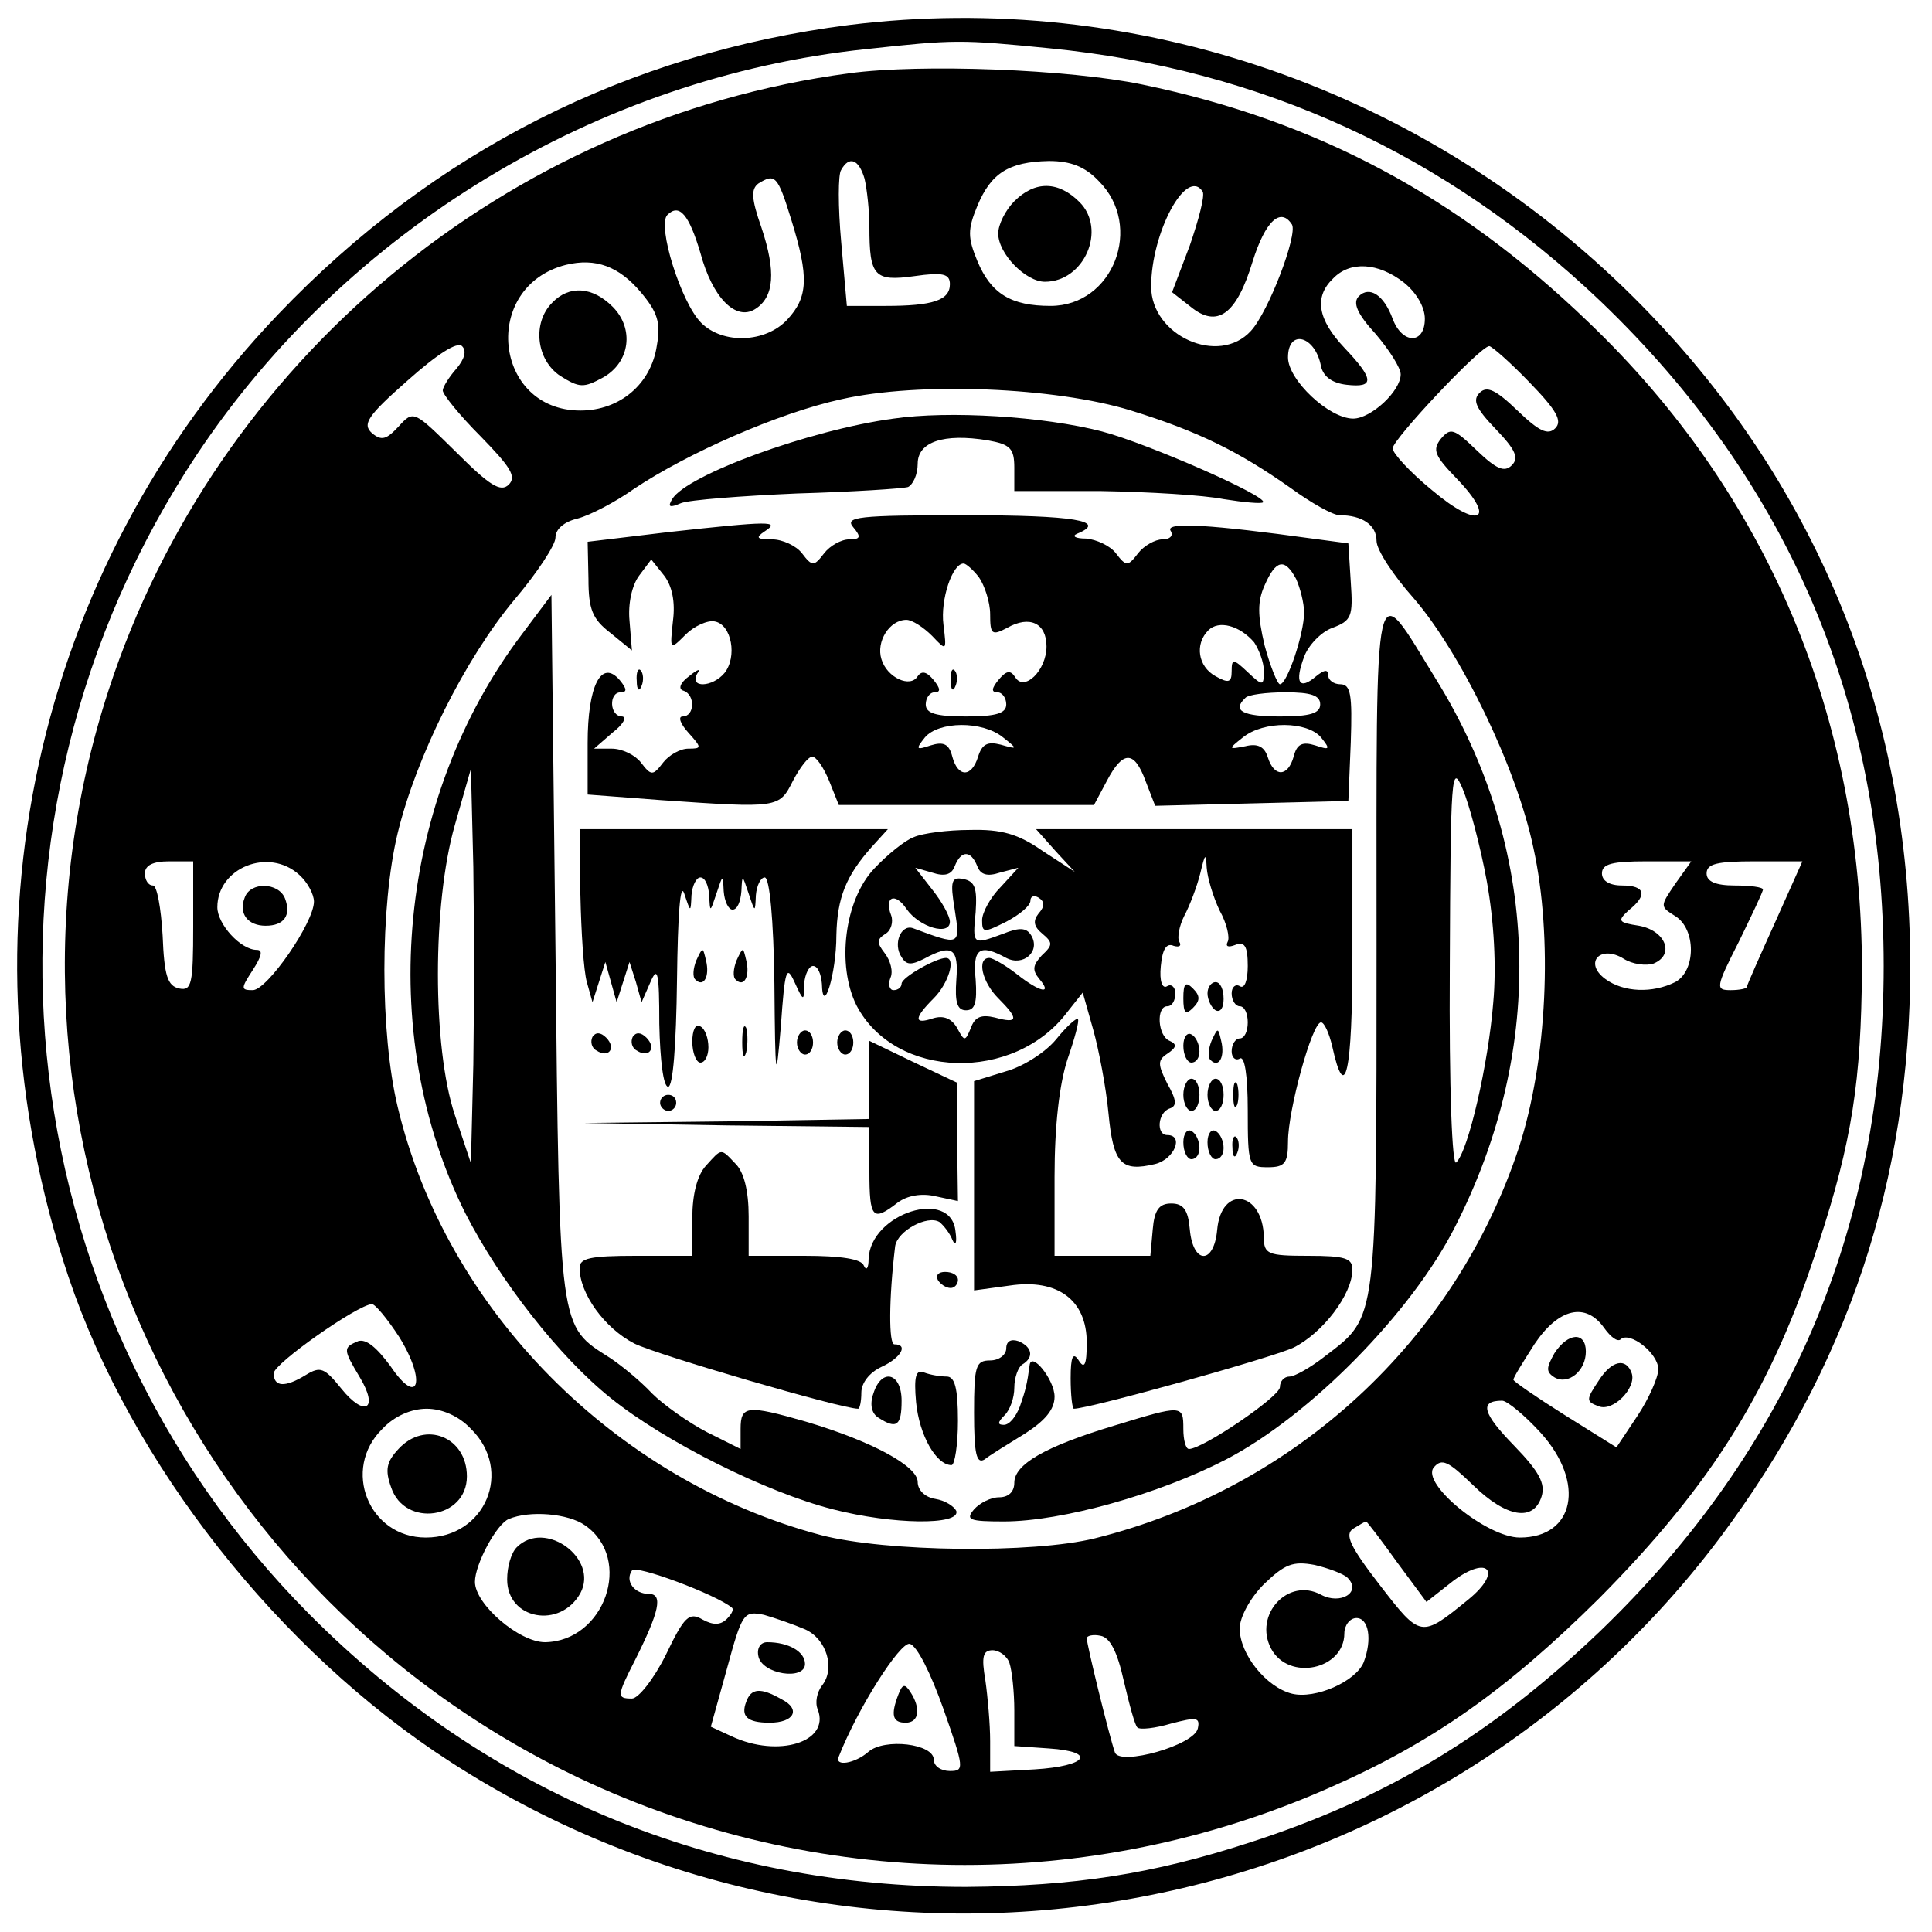 <?xml version="1.0" standalone="no"?>
<!DOCTYPE svg PUBLIC "-//W3C//DTD SVG 20010904//EN"
 "http://www.w3.org/TR/2001/REC-SVG-20010904/DTD/svg10.dtd">
<svg version="1.0" xmlns="http://www.w3.org/2000/svg"
 width="240pt" height="240pt" viewBox="0 0 240 240"
 preserveAspectRatio="xMidYMid meet">
<g transform="translate(0,240) scale(0.1,-0.1)"
fill="#000000" stroke="none">
<path d="M1055 2369 c-275 -35 -516 -157 -709 -359 -304 -318 -403 -773 -261
-1196 78 -232 261 -465 475 -603 517 -334 1207 -212 1576 278 159 212 237 445
237 711 0 319 -119 607 -343 830 -260 259 -619 383 -975 339z m249 -29 c263
-26 493 -132 684 -314 234 -224 352 -501 352 -826 0 -325 -118 -601 -353 -827
-133 -127 -264 -207 -435 -262 -120 -39 -217 -54 -352 -55 -314 0 -594 116
-816 339 -382 385 -441 987 -139 1441 186 279 497 468 831 503 110 12 117 12
228 1z"/>
<path d="M1055 2309 c-426 -57 -787 -358 -920 -766 -173 -530 78 -1111 585
-1352 294 -139 632 -144 931 -12 128 56 221 122 335 235 141 142 216 262 273
441 42 128 53 203 54 340 0 313 -117 592 -340 805 -162 156 -337 250 -554 295
-91 19 -275 26 -364 14z m19 -131 c3 -13 6 -40 6 -60 0 -61 6 -68 56 -61 35 5
44 3 44 -10 0 -20 -21 -27 -80 -27 l-48 0 -7 79 c-4 44 -4 85 0 90 10 18 22
13 29 -11z m291 -3 c56 -56 18 -155 -60 -155 -49 0 -74 15 -91 56 -12 29 -12
39 0 68 17 41 39 55 89 56 27 0 45 -7 62 -25z m-382 -48 c22 -71 21 -96 -5
-124 -27 -29 -80 -31 -107 -4 -25 25 -55 121 -42 134 15 15 27 0 41 -47 15
-56 44 -85 68 -70 24 15 26 47 8 101 -13 37 -13 48 -4 55 21 13 24 10 41 -45z
m511 35 c3 -5 -5 -35 -16 -67 l-22 -58 23 -18 c33 -27 57 -10 77 56 16 51 35
68 49 46 7 -13 -29 -108 -51 -132 -40 -44 -124 -6 -124 55 0 67 44 149 64 118z
m-698 -125 c21 -25 25 -38 20 -66 -7 -48 -46 -81 -95 -81 -108 0 -124 154 -18
181 37 9 66 -2 93 -34z m948 12 c15 -12 26 -30 26 -45 0 -32 -28 -32 -40 0
-11 30 -29 41 -42 28 -8 -8 -2 -22 21 -47 17 -20 31 -42 31 -50 0 -21 -37 -55
-59 -55 -30 0 -81 48 -81 76 0 36 34 27 41 -11 3 -13 14 -21 32 -23 35 -4 34
7 -3 46 -33 35 -38 63 -14 86 21 22 56 20 88 -5z m-1177 -107 c-9 -10 -17 -23
-17 -27 0 -5 21 -31 47 -57 37 -38 45 -50 35 -60 -10 -10 -24 -1 -65 40 -53
52 -53 53 -72 32 -15 -16 -21 -18 -33 -8 -12 11 -6 21 44 65 37 33 62 49 68
43 6 -6 3 -16 -7 -28z m1333 -17 c34 -35 41 -48 32 -57 -9 -9 -20 -4 -47 22
-27 26 -38 31 -47 22 -9 -9 -5 -19 20 -45 25 -26 29 -36 20 -45 -9 -9 -19 -5
-43 18 -29 28 -33 29 -45 15 -11 -14 -8 -21 20 -50 50 -52 27 -63 -31 -14 -27
22 -49 46 -49 52 0 11 109 127 120 127 3 0 26 -20 50 -45z m-495 -35 c84 -26
134 -51 198 -96 26 -19 53 -34 61 -34 28 0 46 -12 46 -32 0 -11 21 -43 46 -71
58 -67 128 -210 149 -311 24 -110 17 -263 -18 -371 -79 -240 -278 -424 -527
-486 -77 -19 -259 -17 -340 4 -256 68 -466 280 -526 532 -22 92 -22 249 0 340
23 95 84 217 145 290 28 33 51 68 51 77 0 11 11 20 28 24 15 4 46 20 70 37 66
44 179 94 257 111 97 22 266 15 360 -14z m-1165 -641 c0 -71 -2 -80 -17 -77
-15 3 -19 16 -21 66 -2 34 -7 62 -12 62 -6 0 -10 7 -10 15 0 10 10 15 30 15
l30 0 0 -81z m132 64 c10 -9 18 -24 18 -33 0 -26 -58 -110 -76 -110 -15 0 -15
2 0 25 11 17 13 25 5 25 -20 0 -49 32 -49 53 0 49 64 75 102 40z m1709 -11
c-19 -28 -19 -28 0 -40 26 -16 26 -68 0 -82 -28 -14 -64 -13 -87 4 -27 20 -6
43 23 25 11 -7 28 -9 37 -6 27 11 15 41 -18 47 -26 4 -27 6 -13 19 24 19 21
31 -8 31 -16 0 -25 6 -25 15 0 12 13 15 56 15 l55 0 -20 -28z m124 -48 c-19
-42 -35 -78 -35 -80 0 -2 -9 -4 -20 -4 -19 0 -19 3 10 60 16 33 30 62 30 65 0
3 -16 5 -35 5 -24 0 -35 5 -35 15 0 12 13 15 60 15 l59 0 -34 -76z m-1709
-515 c34 -55 24 -88 -11 -36 -17 23 -30 34 -40 31 -19 -8 -19 -10 2 -45 24
-40 6 -50 -23 -14 -21 26 -26 28 -44 17 -26 -16 -40 -15 -40 2 0 12 104 85
122 86 4 0 19 -18 34 -41z m1497 11 c8 -11 16 -17 20 -14 11 11 47 -17 47 -37
0 -10 -12 -37 -26 -58 l-26 -39 -64 40 c-35 22 -64 42 -64 44 0 3 12 22 26 44
30 45 64 53 87 20z m-79 -130 c56 -62 42 -130 -26 -130 -41 0 -123 67 -107 87
10 12 18 8 49 -22 41 -40 75 -46 85 -14 5 16 -3 31 -34 63 -39 40 -44 56 -15
56 6 0 28 -18 48 -40z m-1329 5 c53 -52 18 -135 -56 -135 -71 0 -105 85 -54
135 15 16 36 25 55 25 19 0 40 -9 55 -25z m142 -120 c60 -42 24 -144 -50 -145
-32 0 -87 47 -87 75 0 22 27 72 42 78 26 11 74 7 95 -8z m1008 -45 l37 -50 33
26 c44 33 62 12 19 -23 -59 -48 -59 -48 -110 18 -37 48 -44 63 -33 70 8 5 15
9 16 9 1 0 18 -22 38 -50z m-826 -57 c3 -2 0 -8 -6 -14 -8 -8 -17 -8 -30 -1
-17 10 -23 4 -46 -44 -15 -30 -34 -54 -42 -54 -19 0 -19 3 4 48 30 60 35 82
17 82 -18 0 -30 16 -21 29 4 8 105 -30 124 -46z m765 37 c18 -18 -9 -34 -33
-21 -41 22 -84 -25 -62 -67 22 -41 91 -26 91 19 0 10 7 19 15 19 15 0 20 -26
9 -55 -10 -24 -60 -46 -89 -39 -32 8 -65 49 -65 81 0 14 13 38 30 55 26 25 36
29 63 24 17 -4 36 -11 41 -16z m-674 -64 c27 -12 38 -49 21 -70 -6 -8 -9 -21
-5 -30 15 -40 -49 -60 -107 -33 l-26 12 20 72 c19 70 21 72 46 67 14 -4 37
-12 51 -18z m396 -64 c7 -30 14 -56 17 -58 3 -3 22 -1 42 5 31 8 36 8 33 -6
-4 -21 -97 -47 -103 -30 -7 20 -35 134 -35 142 0 3 8 5 17 3 12 -2 21 -20 29
-56z m-224 -35 c26 -74 26 -77 8 -77 -11 0 -20 6 -20 14 0 20 -61 27 -81 10
-17 -15 -43 -19 -37 -6 24 61 76 142 88 140 9 -2 26 -36 42 -81z m82 57 c3 -9
6 -35 6 -59 l0 -44 43 -3 c60 -4 48 -22 -18 -26 l-55 -3 0 38 c0 21 -3 55 -6
76 -5 29 -3 37 9 37 8 0 18 -7 21 -16z"/>
<path d="M1260 2150 c-11 -11 -20 -29 -20 -40 0 -25 34 -60 58 -60 49 0 77 65
43 99 -26 26 -55 27 -81 1z"/>
<path d="M686 2024 c-25 -25 -20 -71 10 -91 24 -15 29 -15 53 -2 34 19 39 61
12 88 -25 25 -54 27 -75 5z"/>
<path d="M1110 1880 c-104 -14 -257 -70 -275 -100 -6 -10 -3 -11 11 -5 10 4
75 9 144 12 69 2 131 6 138 8 6 3 12 15 12 29 0 27 32 38 87 29 28 -5 33 -10
33 -34 l0 -29 108 0 c59 -1 127 -5 152 -10 25 -4 47 -6 49 -4 7 7 -143 73
-200 88 -73 19 -191 26 -259 16z"/>
<path d="M1060 1745 c10 -12 9 -15 -5 -15 -10 0 -24 -8 -31 -17 -13 -17 -15
-17 -28 0 -7 9 -24 17 -37 17 -19 0 -21 2 -9 10 20 13 7 13 -120 -1 l-100 -12
1 -46 c0 -38 5 -50 27 -67 l27 -22 -3 37 c-2 21 3 44 12 56 l15 20 16 -20 c10
-13 14 -33 11 -56 -4 -37 -4 -37 16 -17 10 10 27 18 36 16 21 -4 28 -44 12
-64 -15 -18 -44 -19 -34 -1 5 7 1 6 -10 -3 -11 -8 -14 -16 -7 -18 15 -5 14
-32 -1 -32 -6 0 -3 -9 7 -20 17 -19 17 -20 0 -20 -10 0 -24 -8 -31 -17 -13
-17 -15 -17 -28 0 -7 9 -23 17 -36 17 l-22 0 23 20 c13 10 18 19 12 20 -16 0
-17 30 -2 30 8 0 8 4 -1 15 -23 27 -40 -7 -40 -78 l0 -64 92 -7 c145 -10 146
-10 163 24 9 17 19 30 24 30 5 0 14 -13 21 -30 l12 -30 159 0 158 0 16 30 c20
38 34 38 48 0 l12 -31 120 3 120 3 3 73 c2 59 0 72 -13 72 -8 0 -15 5 -15 11
0 8 -5 7 -15 -1 -21 -18 -27 -8 -15 24 5 14 21 31 35 36 24 9 26 14 23 57 l-3
48 -45 6 c-123 17 -182 21 -176 10 4 -6 0 -11 -10 -11 -9 0 -23 -8 -30 -17
-13 -17 -15 -17 -28 0 -7 9 -24 17 -37 18 -13 0 -18 3 -11 6 39 16 -4 23 -139
23 -134 0 -150 -2 -139 -15z m156 -62 c7 -10 14 -31 14 -46 0 -25 2 -27 21
-17 28 16 49 6 49 -23 0 -30 -28 -57 -39 -38 -6 9 -11 8 -21 -4 -8 -10 -9 -15
-1 -15 6 0 11 -7 11 -15 0 -11 -12 -15 -50 -15 -38 0 -50 4 -50 15 0 8 5 15
11 15 8 0 7 5 -1 15 -9 11 -15 12 -20 5 -9 -15 -38 -2 -45 21 -7 22 10 49 31
49 7 0 21 -9 32 -20 18 -19 18 -19 14 14 -4 31 11 76 25 76 3 0 12 -8 19 -17z
m394 -2 c5 -11 10 -30 10 -42 0 -26 -21 -89 -30 -89 -3 0 -12 22 -19 48 -9 38
-9 55 0 75 14 32 25 34 39 8z m-52 -79 c6 -9 12 -25 12 -35 0 -19 -1 -20 -20
-2 -18 17 -20 17 -20 1 0 -14 -4 -15 -20 -6 -22 12 -26 40 -9 57 13 13 39 6
57 -15z m82 -77 c0 -11 -12 -15 -50 -15 -46 0 -60 7 -43 23 3 4 26 7 50 7 32
0 43 -4 43 -15z m-394 -41 c19 -15 18 -15 -3 -9 -16 4 -23 1 -28 -15 -8 -26
-25 -26 -32 0 -4 16 -11 19 -27 14 -18 -6 -19 -5 -7 10 17 20 71 21 97 0z
m395 0 c12 -15 11 -16 -7 -10 -16 5 -23 2 -27 -14 -7 -25 -24 -26 -32 -1 -4
13 -12 18 -28 14 -21 -4 -22 -4 -3 11 26 21 80 20 97 0z"/>
<path d="M1181 1554 c0 -11 3 -14 6 -6 3 7 2 16 -1 19 -3 4 -6 -2 -5 -13z"/>
<path d="M649 1613 c-155 -204 -183 -496 -71 -720 43 -84 117 -179 181 -230
67 -54 193 -117 276 -138 74 -19 158 -20 153 -2 -3 6 -14 13 -26 15 -13 2 -22
11 -22 21 0 20 -58 51 -139 75 -73 21 -81 20 -81 -9 l0 -25 -42 21 c-23 12
-54 34 -68 48 -14 15 -37 34 -52 44 -64 41 -63 28 -68 510 l-5 438 -36 -48z
m-61 -535 l-3 -123 -20 60 c-28 84 -28 262 0 360 l20 70 3 -122 c1 -68 1 -178
0 -245z"/>
<path d="M1710 1226 c0 -471 1 -461 -63 -510 -19 -15 -39 -26 -45 -26 -7 0
-12 -6 -12 -13 0 -12 -96 -77 -113 -77 -4 0 -7 11 -7 25 0 30 -1 30 -86 4 -86
-26 -124 -48 -124 -71 0 -11 -7 -18 -19 -18 -10 0 -24 -7 -31 -15 -11 -13 -6
-15 37 -15 72 0 193 34 276 77 104 54 230 182 284 288 115 224 106 473 -23
681 -79 128 -74 151 -74 -330z m137 79 c9 -50 12 -106 8 -150 -6 -76 -31 -185
-46 -199 -5 -6 -9 89 -8 245 1 237 2 252 16 219 8 -19 22 -71 30 -115z"/>
<path d="M791 1554 c0 -11 3 -14 6 -6 3 7 2 16 -1 19 -3 4 -6 -2 -5 -13z"/>
<path d="M721 1288 c1 -46 4 -94 8 -108 l7 -25 8 25 8 25 7 -25 7 -25 8 25 8
25 8 -25 7 -25 11 25 c9 21 11 12 11 -52 1 -45 5 -78 11 -78 6 0 10 51 11 133
1 81 4 122 9 107 8 -24 8 -24 9 -2 1 12 6 22 11 22 6 0 10 -10 11 -22 1 -22 1
-22 9 2 8 24 8 24 9 3 1 -13 6 -23 11 -23 6 0 10 10 11 23 1 21 1 21 9 -3 8
-24 8 -24 9 -2 1 12 6 22 11 22 6 0 11 -52 12 -132 1 -120 2 -125 8 -53 5 71
7 77 17 55 11 -24 12 -25 12 -2 1 12 6 22 11 22 6 0 10 -10 11 -22 1 -42 18
12 18 60 1 47 12 74 44 110 l20 22 -191 0 -192 0 1 -82z"/>
<path d="M1135 1360 c-11 -4 -33 -22 -49 -39 -37 -39 -47 -120 -22 -170 48
-92 196 -96 262 -8 l19 24 13 -46 c7 -25 16 -72 19 -104 6 -63 16 -73 58 -63
24 6 36 36 15 36 -14 0 -12 28 3 33 9 3 9 10 -3 31 -12 24 -12 29 0 37 12 8
12 12 3 16 -15 6 -17 43 -3 43 6 0 10 7 10 16 0 8 -5 12 -10 9 -6 -4 -10 6 -8
25 2 21 7 29 16 25 7 -2 10 0 7 5 -3 5 0 20 6 32 7 13 16 37 20 53 6 25 7 26
8 7 1 -13 8 -36 16 -53 9 -16 13 -34 10 -39 -3 -6 1 -7 9 -4 12 5 16 -1 16
-26 0 -18 -4 -29 -10 -25 -5 3 -10 -1 -10 -9 0 -9 5 -16 10 -16 6 0 10 -9 10
-20 0 -11 -4 -20 -10 -20 -5 0 -10 -7 -10 -16 0 -8 5 -12 10 -9 6 4 10 -20 10
-64 0 -69 1 -71 25 -71 21 0 25 5 25 32 0 39 30 148 41 148 4 0 10 -13 14 -30
16 -73 25 -33 25 114 l0 156 -197 0 -196 0 24 -27 24 -26 -40 26 c-30 21 -51
27 -90 26 -27 0 -59 -4 -70 -9z m79 -36 c4 -11 13 -13 28 -8 l23 6 -22 -24
c-13 -13 -23 -32 -23 -41 0 -16 2 -16 30 -2 17 9 30 20 30 26 0 6 5 7 10 4 8
-5 8 -11 0 -20 -7 -9 -6 -16 5 -25 13 -11 13 -14 -1 -27 -11 -12 -12 -18 -3
-29 17 -20 1 -17 -28 6 -14 11 -30 20 -34 20 -16 0 -9 -30 11 -50 26 -26 25
-32 -4 -24 -17 4 -25 1 -30 -13 -7 -17 -8 -17 -17 0 -7 12 -17 16 -30 12 -24
-8 -24 0 1 25 18 18 28 50 15 50 -12 0 -55 -24 -55 -32 0 -4 -4 -8 -10 -8 -5
0 -7 7 -4 15 4 8 0 22 -7 31 -10 13 -10 17 1 24 7 4 10 15 7 23 -9 23 5 29 19
8 16 -23 54 -34 54 -16 0 7 -10 25 -22 40 l-21 27 21 -6 c15 -5 24 -3 28 8 8
20 20 20 28 0z"/>
<path d="M1186 1270 c7 -45 7 -45 -52 -23 -15 5 -25 -20 -14 -36 6 -10 12 -10
28 -2 35 19 43 13 40 -26 -2 -28 1 -38 12 -38 11 0 14 9 12 38 -4 39 5 45 38
27 21 -11 43 8 31 28 -6 10 -15 10 -35 2 -38 -14 -38 -14 -34 27 2 30 -1 38
-15 41 -15 3 -17 -2 -11 -38z"/>
<path d="M865 1207 c-4 -10 -5 -21 -1 -24 10 -10 18 4 13 24 -4 17 -4 17 -12
0z"/>
<path d="M915 1207 c-4 -10 -5 -21 -1 -24 10 -10 18 4 13 24 -4 17 -4 17 -12
0z"/>
<path d="M1470 1160 c0 -19 3 -21 12 -12 9 9 9 15 0 24 -9 9 -12 7 -12 -12z"/>
<path d="M1500 1166 c0 -8 5 -18 10 -21 6 -3 10 3 10 14 0 12 -4 21 -10 21 -5
0 -10 -6 -10 -14z"/>
<path d="M1312 1109 c-13 -16 -41 -34 -63 -40 l-39 -12 0 -130 0 -130 44 6
c60 9 96 -18 96 -71 0 -28 -3 -33 -10 -22 -7 11 -10 5 -10 -22 0 -21 2 -38 4
-38 19 0 245 63 273 76 36 18 73 66 73 97 0 14 -9 17 -55 17 -50 0 -55 2 -55
23 -1 57 -53 66 -58 9 -4 -43 -30 -43 -34 1 -2 24 -8 32 -23 32 -15 0 -21 -8
-23 -32 l-3 -33 -60 0 -59 0 0 98 c0 64 6 115 16 146 9 26 15 48 13 50 -2 2
-14 -9 -27 -25z"/>
<path d="M860 1106 c0 -14 5 -26 10 -26 6 0 10 9 10 19 0 11 -4 23 -10 26 -6
4 -10 -5 -10 -19z"/>
<path d="M922 1105 c0 -16 2 -22 5 -12 2 9 2 23 0 30 -3 6 -5 -1 -5 -18z"/>
<path d="M736 1112 c-3 -6 -1 -14 5 -17 15 -10 25 3 12 16 -7 7 -13 7 -17 1z"/>
<path d="M786 1112 c-3 -6 -1 -14 5 -17 15 -10 25 3 12 16 -7 7 -13 7 -17 1z"/>
<path d="M990 1105 c0 -8 5 -15 10 -15 6 0 10 7 10 15 0 8 -4 15 -10 15 -5 0
-10 -7 -10 -15z"/>
<path d="M1040 1105 c0 -8 5 -15 10 -15 6 0 10 7 10 15 0 8 -4 15 -10 15 -5 0
-10 -7 -10 -15z"/>
<path d="M1470 1101 c0 -12 5 -21 10 -21 6 0 10 6 10 14 0 8 -4 18 -10 21 -5
3 -10 -3 -10 -14z"/>
<path d="M1505 1107 c-4 -10 -5 -21 -1 -24 10 -10 18 4 13 24 -4 17 -4 17 -12
0z"/>
<path d="M1080 1059 l0 -49 -177 -3 -178 -2 178 -3 177 -2 0 -55 c0 -59 4 -63
35 -39 12 9 30 12 47 8 l28 -6 -1 74 0 73 -55 26 -54 26 0 -48z"/>
<path d="M1470 1040 c0 -11 5 -20 10 -20 6 0 10 9 10 20 0 11 -4 20 -10 20 -5
0 -10 -9 -10 -20z"/>
<path d="M1500 1040 c0 -11 5 -20 10 -20 6 0 10 9 10 20 0 11 -4 20 -10 20 -5
0 -10 -9 -10 -20z"/>
<path d="M1532 1040 c0 -14 2 -19 5 -12 2 6 2 18 0 25 -3 6 -5 1 -5 -13z"/>
<path d="M820 1030 c0 -5 5 -10 10 -10 6 0 10 5 10 10 0 6 -4 10 -10 10 -5 0
-10 -4 -10 -10z"/>
<path d="M1470 981 c0 -12 5 -21 10 -21 6 0 10 6 10 14 0 8 -4 18 -10 21 -5 3
-10 -3 -10 -14z"/>
<path d="M1500 981 c0 -12 5 -21 10 -21 6 0 10 6 10 14 0 8 -4 18 -10 21 -5 3
-10 -3 -10 -14z"/>
<path d="M1531 974 c0 -11 3 -14 6 -6 3 7 2 16 -1 19 -3 4 -6 -2 -5 -13z"/>
<path d="M877 952 c-11 -12 -17 -36 -17 -65 l0 -47 -70 0 c-57 0 -70 -3 -70
-15 0 -32 31 -75 68 -94 28 -14 257 -81 278 -81 2 0 4 9 4 20 0 12 10 25 25
32 24 11 34 28 16 28 -7 0 -7 56 1 122 3 19 40 39 55 30 5 -4 13 -14 16 -22 4
-9 6 -4 4 10 -5 55 -106 23 -108 -34 0 -12 -3 -15 -6 -8 -3 8 -28 12 -74 12
l-69 0 0 49 c0 32 -6 55 -16 65 -19 20 -17 20 -37 -2z"/>
<path d="M1165 810 c3 -5 10 -10 16 -10 5 0 9 5 9 10 0 6 -7 10 -16 10 -8 0
-12 -4 -9 -10z"/>
<path d="M1250 725 c0 -8 -9 -15 -20 -15 -18 0 -20 -7 -20 -65 0 -51 3 -64 13
-58 6 5 29 19 50 32 25 16 37 30 37 46 0 21 -29 57 -31 39 -3 -23 -5 -31 -12
-51 -5 -13 -13 -23 -20 -23 -8 0 -8 3 1 12 7 7 12 22 12 34 0 13 5 26 10 29
15 9 12 22 -5 29 -9 3 -15 0 -15 -9z"/>
<path d="M1138 658 c4 -41 25 -78 44 -78 4 0 8 25 8 55 0 41 -4 55 -14 55 -8
0 -20 2 -28 5 -10 4 -13 -4 -10 -37z"/>
<path d="M1085 669 c-5 -14 -2 -25 6 -30 23 -15 29 -10 29 21 0 35 -25 41 -35
9z"/>
<path d="M304 1285 c-8 -20 4 -35 26 -35 23 0 32 13 24 34 -8 20 -43 21 -50 1z"/>
<path d="M1931 719 c-10 -18 -11 -23 0 -30 17 -10 39 8 39 32 0 25 -22 24 -39
-2z"/>
<path d="M1986 685 c-16 -24 -16 -26 0 -32 18 -7 47 23 41 41 -7 20 -25 16
-41 -9z"/>
<path d="M495 600 c-15 -16 -17 -26 -9 -48 17 -50 94 -39 94 14 0 49 -52 70
-85 34z"/>
<path d="M642 478 c-7 -7 -12 -24 -12 -40 0 -50 66 -62 91 -17 23 43 -44 92
-79 57z"/>
<path d="M942 343 c4 -23 58 -31 58 -10 0 15 -20 27 -47 27 -8 0 -13 -7 -11
-17z"/>
<path d="M927 286 c-7 -18 1 -26 29 -26 31 0 39 17 15 29 -26 15 -38 14 -44
-3z"/>
<path d="M1116 295 c-10 -26 -7 -35 9 -35 17 0 19 18 6 38 -7 11 -10 10 -15
-3z"/>
</g>
</svg>

